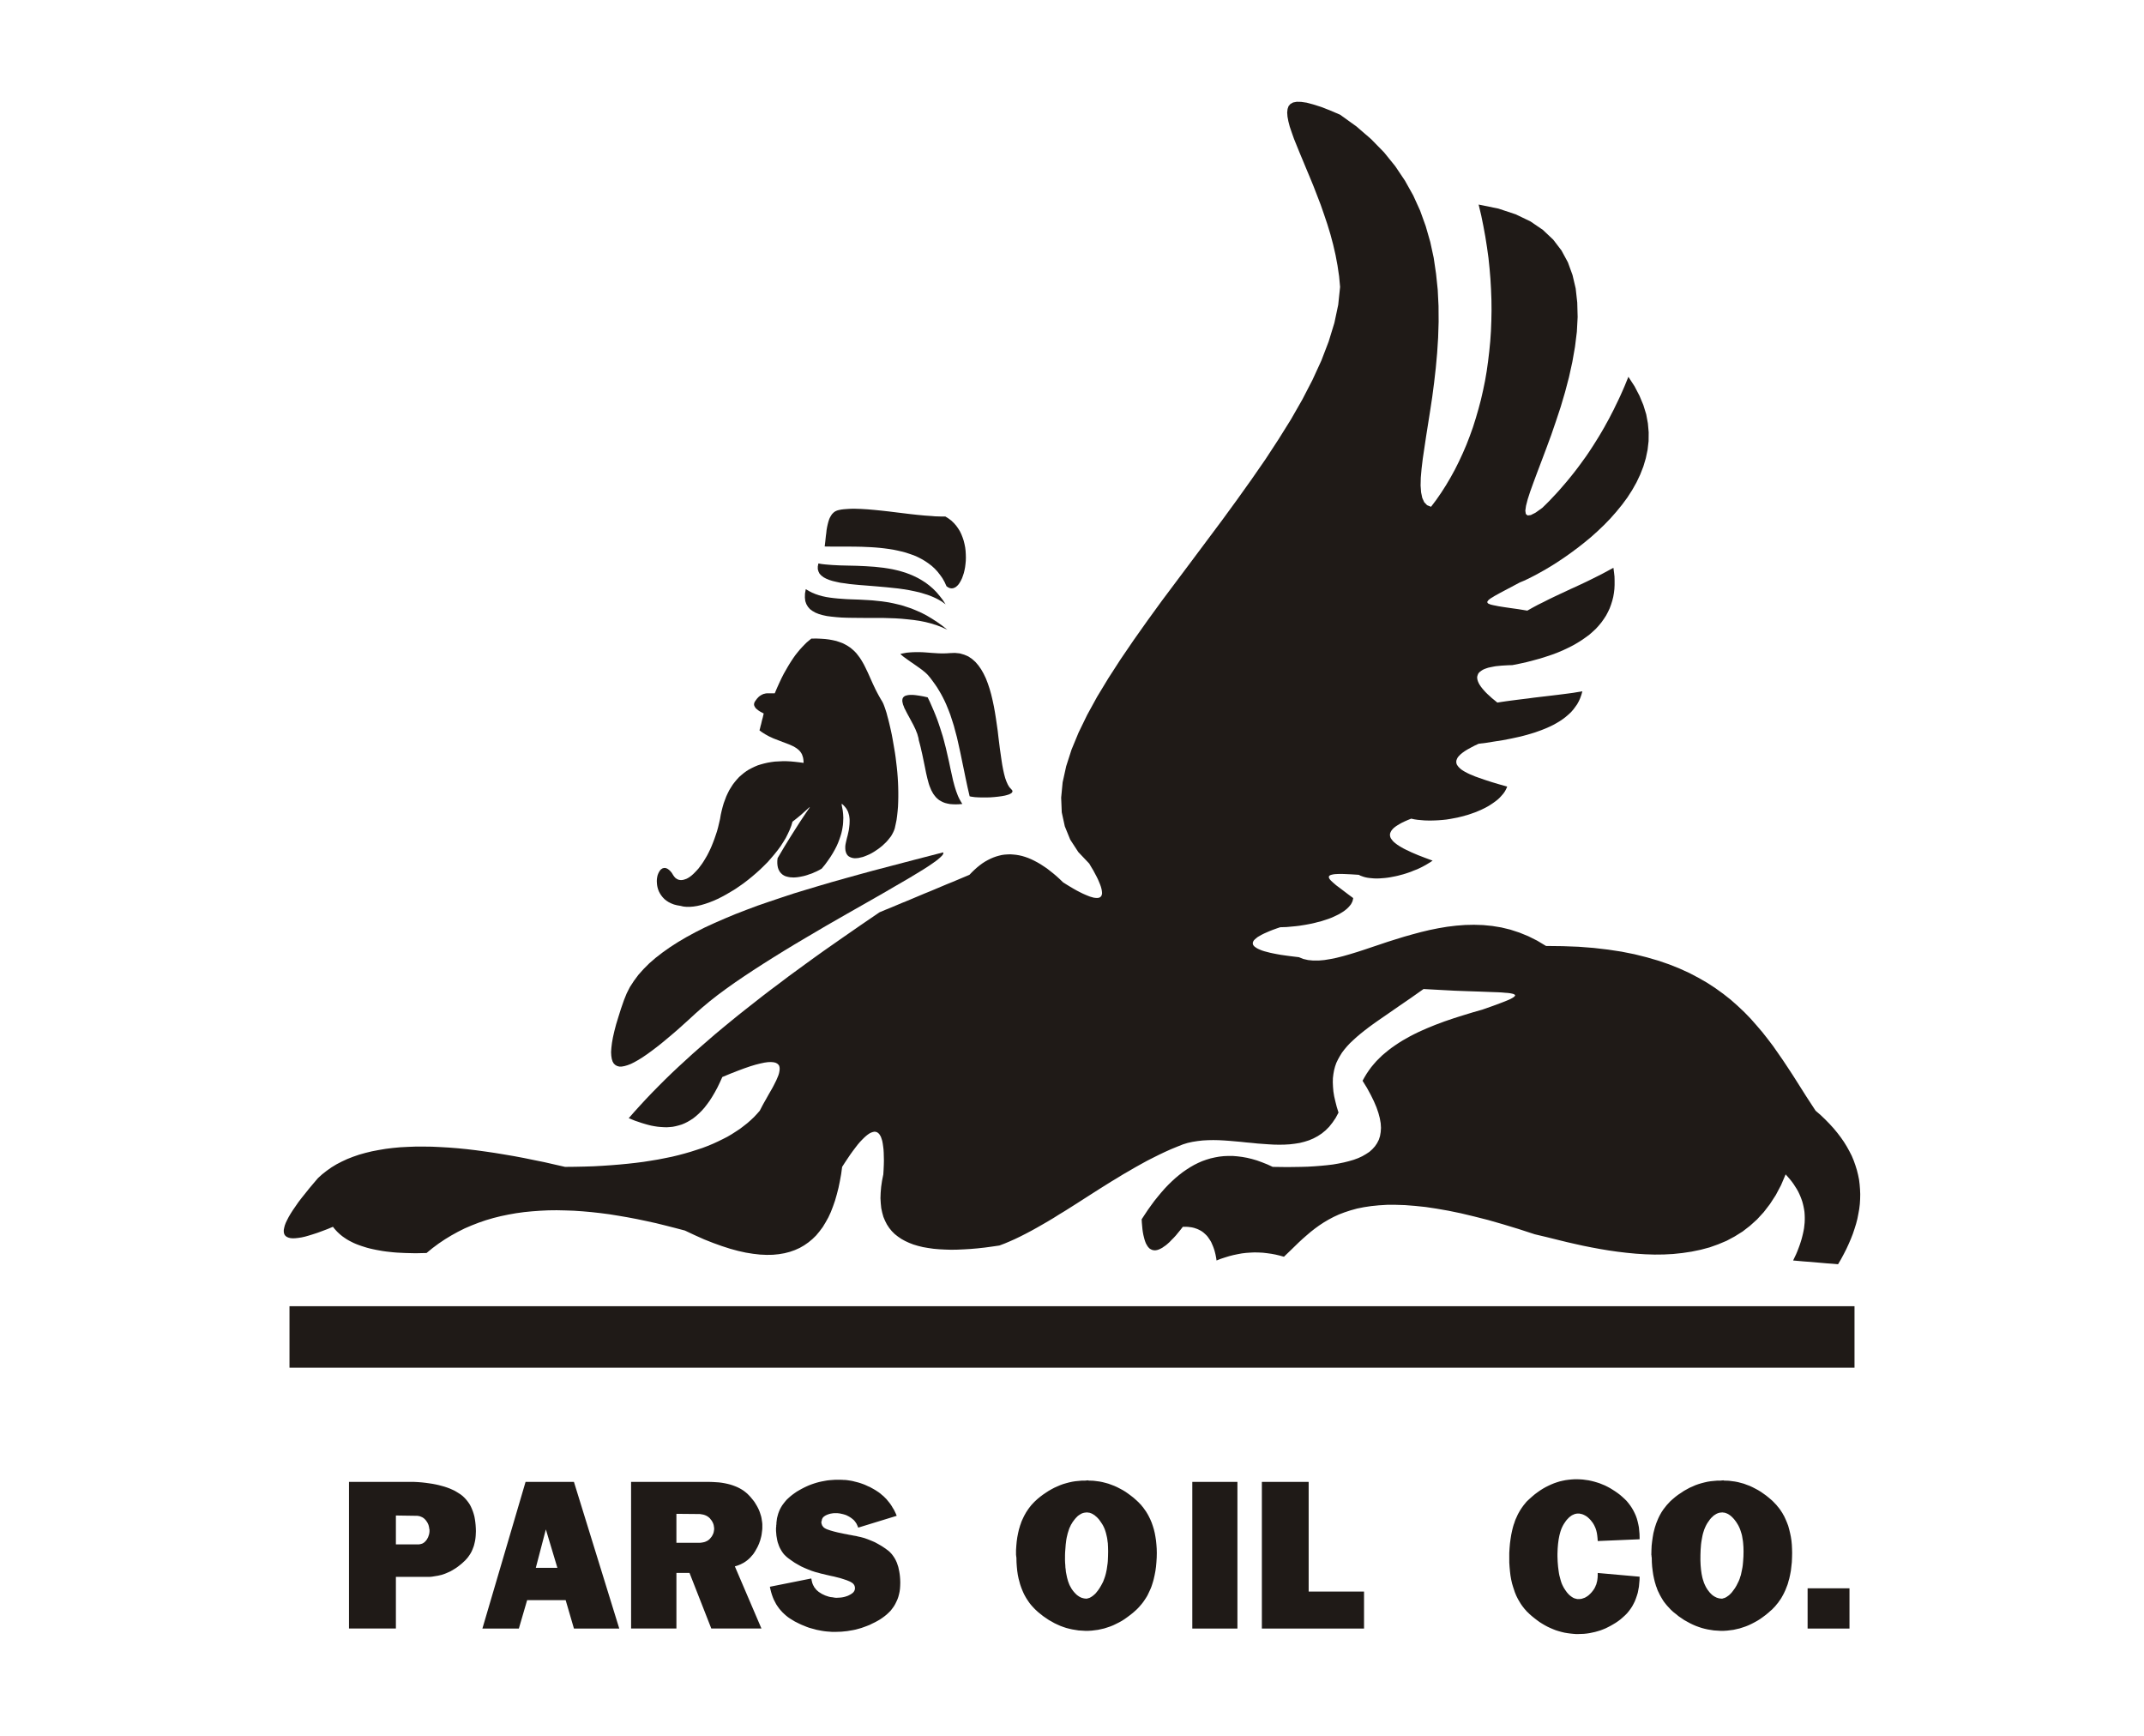 <?xml version="1.0" encoding="utf-8"?>
<!-- Generator: Adobe Illustrator 17.0.0, SVG Export Plug-In . SVG Version: 6.00 Build 0)  -->
<!DOCTYPE svg PUBLIC "-//W3C//DTD SVG 1.1//EN" "http://www.w3.org/Graphics/SVG/1.1/DTD/svg11.dtd">
<svg version="1.1" id="Layer_1" xmlns="http://www.w3.org/2000/svg" xmlns:xlink="http://www.w3.org/1999/xlink" x="0px" y="0px"
	 width="1190.551px" height="963.78px" viewBox="0 14.173 1190.551 963.78" enable-background="new 0 14.173 1190.551 963.78"
	 xml:space="preserve">
<g>
	<polygon fill-rule="evenodd" clip-rule="evenodd" fill="#1F1A17" points="461.122,449.176 461.45,449.231 461.778,449.395 
		462.106,449.668 462.435,450.051 462.708,450.489 462.982,451.036 463.255,451.693 463.474,452.404 463.693,453.17 463.857,453.99 
		464.076,454.92 464.185,455.851 464.295,456.835 464.404,457.875 464.459,458.969 464.459,460.063 464.459,461.157 
		464.404,462.252 464.295,463.291 464.185,464.276 464.076,465.261 463.857,466.136 463.693,467.011 463.474,467.777 
		463.255,468.434 462.982,469.09 462.708,469.638 462.435,470.075 462.106,470.458 461.778,470.732 461.45,470.896 461.122,470.951 
		460.793,470.896 460.41,470.732 460.137,470.458 459.808,470.075 459.535,469.638 459.261,469.09 458.988,468.434 458.769,467.777 
		458.55,467.011 458.331,466.136 458.167,465.261 458.003,464.276 457.894,463.291 457.839,462.252 457.784,461.157 
		457.784,460.063 457.784,458.969 457.839,457.875 457.894,456.835 458.003,455.851 458.167,454.92 458.331,453.99 458.55,453.17 
		458.769,452.404 458.988,451.693 459.261,451.036 459.535,450.489 459.808,450.051 460.137,449.668 460.41,449.395 
		460.793,449.231 461.122,449.176 	"/>
	<polygon fill-rule="evenodd" clip-rule="evenodd" fill="#1F1A17" points="499.967,377.286 500.788,377.067 501.663,376.903 
		502.539,376.739 503.359,376.575 505.11,376.411 506.861,376.301 508.666,376.247 510.417,376.247 512.223,376.301 
		513.973,376.411 517.475,376.684 520.922,376.903 522.563,376.958 524.205,376.958 525.846,376.903 527.378,376.794 
		530.278,376.684 532.959,376.958 535.421,377.669 537.719,378.654 539.743,380.022 541.603,381.663 543.299,383.633 
		544.831,385.821 546.199,388.228 547.457,390.854 548.552,393.699 549.536,396.654 550.412,399.772 551.178,403 551.889,406.337 
		552.491,409.675 553.038,413.122 553.53,416.514 554.023,419.96 554.406,423.298 555.226,429.863 556.102,435.991 556.539,438.836 
		557.032,441.462 557.579,443.924 558.181,446.167 558.892,448.136 559.658,449.832 560.479,451.2 561.464,452.294 561.846,452.677 
		562.12,453.06 562.229,453.443 562.175,453.772 562.011,454.1 561.737,454.428 561.354,454.702 560.862,454.975 560.26,455.249 
		559.603,455.468 558.837,455.686 558.017,455.905 556.211,456.233 554.187,456.507 552.053,456.726 549.81,456.89 547.567,456.945 
		545.378,456.945 543.354,456.89 541.439,456.781 540.564,456.671 539.798,456.562 539.086,456.452 538.43,456.288 537.281,451.31 
		536.241,446.44 535.256,441.626 534.272,436.921 533.342,432.38 532.357,427.893 531.372,423.517 530.223,419.249 529.676,417.17 
		529.019,415.091 528.363,413.067 527.706,411.043 526.94,409.018 526.174,407.103 525.354,405.134 524.478,403.219 
		523.548,401.359 522.563,399.499 521.469,397.639 520.375,395.833 519.171,394.082 517.913,392.332 516.6,390.581 515.177,388.885 
		514.575,388.283 513.809,387.572 512.934,386.861 512.004,386.095 509.87,384.563 507.627,382.976 505.384,381.444 503.25,379.912 
		502.265,379.201 501.39,378.545 500.624,377.888 499.967,377.286 	"/>
	<polygon fill-rule="evenodd" clip-rule="evenodd" fill="#1F1A17" points="515.122,401.359 516.381,403.93 517.475,406.447 
		518.569,408.964 519.554,411.371 520.484,413.778 521.305,416.131 522.071,418.428 522.782,420.672 523.493,422.915 
		524.095,425.103 524.642,427.237 525.189,429.316 526.12,433.364 526.995,437.194 527.761,440.86 528.527,444.307 529.238,447.535 
		530.059,450.598 530.497,452.021 530.934,453.389 531.427,454.702 531.919,456.015 532.466,457.218 533.068,458.367 
		533.724,459.516 534.381,460.556 532.466,460.72 530.715,460.774 529.074,460.72 527.542,460.61 526.12,460.337 524.806,460.009 
		523.657,459.571 522.563,459.024 521.524,458.422 520.648,457.711 519.773,456.89 519.062,456.015 518.35,455.085 517.749,454.045 
		517.147,452.951 516.654,451.747 516.162,450.544 515.724,449.231 515.341,447.808 514.958,446.386 514.247,443.322 
		513.59,440.039 512.879,436.592 512.113,432.927 511.676,431.067 511.238,429.097 510.745,427.182 510.198,425.158 
		510.034,424.009 509.706,422.86 509.378,421.656 508.885,420.453 508.393,419.194 507.791,417.936 507.189,416.678 
		506.533,415.474 505.22,413.012 503.906,410.605 503.305,409.456 502.757,408.362 502.21,407.322 501.827,406.283 501.444,405.353 
		501.226,404.423 501.061,403.602 501.061,402.836 501.171,402.125 501.444,401.523 501.882,401.031 502.484,400.593 
		503.305,400.319 504.289,400.1 505.493,399.991 506.916,399.991 508.557,400.155 510.472,400.429 512.66,400.812 515.122,401.359 	
		"/>
	<polygon fill-rule="evenodd" clip-rule="evenodd" fill="#1F1A17" points="377.85,517.126 379.491,517.509 381.242,517.673 
		383.102,517.673 385.072,517.509 387.151,517.181 389.285,516.689 391.528,516.032 393.771,515.266 396.124,514.336 
		398.476,513.297 400.883,512.093 403.291,510.78 405.698,509.357 408.16,507.88 410.568,506.239 412.975,504.543 415.328,502.737 
		417.625,500.877 419.923,498.908 422.112,496.938 424.246,494.859 426.325,492.78 428.24,490.592 430.1,488.403 431.851,486.215 
		433.492,483.972 434.969,481.674 436.337,479.431 437.486,477.133 438.525,474.89 439.401,472.647 440.057,470.404 
		442.629,468.379 444.817,466.574 446.568,464.987 447.936,463.784 448.921,462.853 449.523,462.361 449.632,462.306 
		449.687,462.361 449.577,462.525 449.413,462.799 448.702,463.838 447.608,465.425 446.076,467.723 444.106,470.677 
		441.699,474.452 438.854,478.938 435.516,484.355 431.796,490.646 431.632,492.124 431.632,493.491 431.741,494.695 
		431.96,495.844 432.288,496.829 432.726,497.704 433.218,498.47 433.82,499.127 434.477,499.728 435.243,500.221 436.009,500.604 
		436.884,500.877 437.814,501.096 438.744,501.26 439.729,501.315 440.769,501.37 441.808,501.315 442.902,501.206 443.997,501.041 
		445.091,500.823 446.185,500.604 447.225,500.33 448.319,500.002 449.358,499.619 450.398,499.291 451.383,498.908 452.313,498.47 
		453.243,498.087 454.884,497.266 456.307,496.446 458.112,494.257 459.699,492.069 461.176,489.935 462.435,487.911 
		463.584,485.887 464.568,483.972 465.389,482.112 466.1,480.251 466.702,478.501 467.195,476.859 467.578,475.218 467.851,473.686 
		468.07,472.209 468.179,470.841 468.234,469.528 468.289,468.27 468.234,467.121 468.179,466.081 468.07,465.097 467.961,464.167 
		467.687,462.689 467.468,461.595 467.413,461.157 467.359,460.829 467.359,460.665 467.413,460.556 467.578,460.556 
		467.742,460.665 468.015,460.939 468.398,461.267 469,461.923 469.547,462.58 470.04,463.236 470.423,463.948 470.806,464.659 
		471.079,465.425 471.298,466.191 471.517,466.957 471.626,467.723 471.736,468.543 471.79,469.309 471.79,470.13 471.736,471.771 
		471.572,473.358 471.353,474.999 471.024,476.531 470.696,478.008 470.313,479.431 469.985,480.798 469.711,482.002 
		469.492,483.096 469.383,484.026 469.383,485.339 469.492,486.488 469.766,487.473 470.149,488.349 470.641,489.06 
		471.243,489.607 472.009,490.045 472.83,490.373 473.705,490.592 474.69,490.701 475.675,490.646 476.769,490.537 477.918,490.263 
		479.122,489.99 480.326,489.552 481.529,489.06 482.788,488.513 484.046,487.856 485.25,487.145 486.508,486.324 487.712,485.504 
		488.861,484.628 490.01,483.698 491.049,482.713 492.089,481.729 493.019,480.689 493.894,479.595 494.715,478.555 
		495.371,477.461 495.973,476.312 496.466,475.218 496.849,474.124 497.341,471.881 497.833,469.528 498.162,467.121 
		498.435,464.604 498.654,462.033 498.763,459.407 498.818,456.726 498.818,453.99 498.763,451.255 498.654,448.465 498.49,445.729 
		498.271,442.939 497.997,440.203 497.669,437.468 497.341,434.732 496.958,432.106 496.52,429.48 496.083,426.963 495.645,424.447 
		495.207,422.094 494.715,419.796 494.222,417.608 493.73,415.529 493.238,413.559 492.745,411.754 492.307,410.058 
		491.815,408.526 491.377,407.213 490.94,406.009 490.557,405.024 490.174,404.204 489.845,403.602 488.861,401.961 487.93,400.319 
		487.055,398.678 486.234,397.091 484.702,393.863 483.28,390.69 481.912,387.626 480.49,384.672 479.778,383.25 479.012,381.882 
		478.192,380.514 477.371,379.256 476.441,378.052 475.511,376.849 474.471,375.754 473.322,374.715 472.119,373.73 
		470.806,372.855 469.383,372.034 467.851,371.268 466.21,370.666 464.404,370.064 462.489,369.627 460.41,369.244 458.222,368.97 
		455.814,368.806 453.243,368.697 450.507,368.751 449.249,369.791 447.936,370.885 446.678,372.143 445.419,373.456 
		444.161,374.824 442.902,376.356 441.589,377.997 440.331,379.803 439.073,381.718 437.814,383.742 436.556,385.93 
		435.243,388.228 433.984,390.69 432.726,393.371 431.468,396.161 430.209,399.116 428.787,399.116 427.419,399.116 
		426.708,399.116 425.996,399.116 425.285,399.17 424.629,399.335 423.917,399.499 423.206,399.827 422.495,400.21 421.838,400.648 
		421.127,401.249 420.416,402.015 419.759,402.891 419.048,403.93 418.884,404.368 418.774,404.751 418.72,405.134 418.72,405.517 
		418.829,405.955 418.993,406.337 419.212,406.72 419.486,407.158 419.814,407.541 420.252,407.924 420.744,408.307 
		421.291,408.745 421.893,409.128 422.549,409.511 423.315,409.894 424.081,410.331 423.808,411.48 423.534,412.684 
		423.206,413.833 422.932,414.982 422.659,416.185 422.331,417.334 422.057,418.538 421.729,419.687 422.823,420.508 
		423.917,421.219 424.957,421.875 426.051,422.477 427.145,423.079 428.24,423.571 429.279,424.064 430.373,424.501 
		434.477,426.088 438.252,427.51 439.127,427.893 439.948,428.276 440.769,428.659 441.48,429.097 442.191,429.535 442.848,430.027 
		443.45,430.52 444.051,431.121 444.544,431.723 444.981,432.38 445.364,433.091 445.638,433.912 445.912,434.732 446.076,435.662 
		446.185,436.647 446.24,437.741 443.723,437.413 441.316,437.139 438.963,436.921 436.665,436.811 434.477,436.811 
		432.288,436.921 430.209,437.03 428.185,437.304 426.27,437.632 424.355,438.07 422.549,438.562 420.799,439.109 419.103,439.82 
		417.516,440.586 415.929,441.407 414.452,442.337 413.03,443.377 411.716,444.471 410.403,445.62 409.2,446.933 408.051,448.3 
		406.957,449.723 405.972,451.255 404.987,452.841 404.112,454.592 403.291,456.343 402.58,458.258 401.868,460.173 
		401.266,462.252 400.719,464.385 400.227,466.574 399.844,468.872 399.297,471.224 398.75,473.522 398.148,475.71 397.437,477.844 
		396.725,479.923 395.959,481.947 395.193,483.862 394.373,485.722 393.497,487.528 392.622,489.224 391.692,490.811 
		390.762,492.342 389.832,493.765 388.847,495.078 387.917,496.336 386.932,497.43 385.947,498.47 385.017,499.4 384.032,500.275 
		383.102,500.987 382.172,501.589 381.242,502.081 380.312,502.409 379.436,502.683 378.616,502.792 377.795,502.792 
		377.029,502.683 376.263,502.409 375.607,502.026 374.95,501.534 374.348,500.823 373.801,500.057 373.035,498.798 
		372.214,497.813 371.448,497.102 370.682,496.555 369.971,496.227 369.26,496.063 368.603,496.117 367.947,496.282 
		367.345,496.665 366.798,497.102 366.305,497.759 365.868,498.47 365.485,499.291 365.156,500.166 364.938,501.151 
		364.773,502.245 364.719,503.339 364.773,504.433 364.883,505.637 365.102,506.786 365.43,507.935 365.868,509.084 366.47,510.233 
		367.181,511.327 368.002,512.366 368.932,513.351 370.026,514.227 371.284,515.047 372.707,515.759 374.239,516.36 
		375.935,516.798 377.85,517.126 	"/>
	<polygon fill-rule="evenodd" clip-rule="evenodd" fill="#1F1A17" points="447.444,341.287 449.194,342.326 451,343.256 
		452.86,344.022 454.775,344.679 456.799,345.226 458.824,345.664 460.903,345.992 463.091,346.265 465.28,346.484 467.523,346.648 
		469.821,346.812 472.173,346.922 476.988,347.086 481.967,347.36 484.538,347.524 487.11,347.797 489.736,348.071 492.362,348.454 
		495.043,348.946 497.779,349.548 500.514,350.204 503.25,351.08 506.04,352.01 508.831,353.159 511.676,354.417 514.521,355.894 
		517.366,357.59 520.265,359.451 523.165,361.53 526.065,363.827 523.22,362.514 520.265,361.365 517.147,360.381 513.973,359.56 
		510.691,358.903 507.353,358.411 503.906,358.028 500.46,357.7 496.958,357.481 493.511,357.372 490.01,357.262 486.563,357.262 
		479.778,357.262 473.322,357.207 470.204,357.153 467.249,357.043 464.404,356.824 461.723,356.551 459.207,356.223 
		456.909,355.73 454.775,355.128 452.86,354.362 451.219,353.432 449.796,352.393 448.647,351.08 447.772,349.603 447.17,347.907 
		446.951,345.937 447.006,343.749 447.444,341.287 	"/>
	<polygon fill-rule="evenodd" clip-rule="evenodd" fill="#1F1A17" points="454.447,327.007 456.252,327.336 458.167,327.554 
		460.137,327.719 462.216,327.883 466.538,328.101 471.079,328.211 475.839,328.32 480.708,328.539 483.171,328.703 
		485.633,328.867 488.149,329.141 490.611,329.415 493.128,329.797 495.59,330.235 497.997,330.782 500.46,331.439 502.812,332.15 
		505.165,333.025 507.463,334.01 509.706,335.104 511.894,336.363 514.028,337.731 516.107,339.317 518.077,341.013 
		519.992,342.928 521.743,345.007 523.493,347.25 525.08,349.712 523.056,348.235 520.922,346.977 518.569,345.828 516.052,344.788 
		513.372,343.913 510.636,343.092 507.736,342.436 504.782,341.834 501.773,341.341 498.709,340.904 495.59,340.575 
		492.472,340.247 486.289,339.7 480.216,339.208 477.316,338.989 474.471,338.715 471.736,338.442 469.164,338.059 466.702,337.731 
		464.404,337.238 462.325,336.746 460.41,336.144 458.714,335.433 457.292,334.667 456.088,333.737 455.103,332.697 
		454.501,331.493 454.118,330.18 454.118,328.703 454.447,327.007 	"/>
	<polygon fill-rule="evenodd" clip-rule="evenodd" fill="#1F1A17" points="457.948,317.597 458.276,314.807 458.605,311.688 
		458.824,310.102 458.988,308.515 459.261,306.928 459.59,305.397 459.973,303.919 460.41,302.552 460.684,301.895 461.012,301.239 
		461.34,300.692 461.669,300.144 462.052,299.597 462.489,299.16 462.927,298.722 463.419,298.339 463.967,298.011 464.568,297.737 
		465.17,297.518 465.827,297.354 467.195,297.081 468.562,296.916 470.04,296.807 471.572,296.698 473.158,296.643 474.8,296.643 
		476.496,296.698 478.246,296.752 481.803,296.971 485.578,297.299 489.408,297.682 493.347,298.12 497.341,298.612 501.39,299.105 
		505.438,299.597 509.432,300.035 513.481,300.418 517.42,300.692 519.335,300.856 521.25,300.91 523.11,300.965 524.971,300.965 
		526.721,302.059 528.253,303.208 529.676,304.576 530.934,305.998 532.028,307.53 533.013,309.117 533.834,310.813 
		534.545,312.618 535.147,314.424 535.585,316.229 535.968,318.144 536.187,320.004 536.296,321.864 536.351,323.725 
		536.296,325.585 536.132,327.336 535.913,329.086 535.585,330.782 535.202,332.369 534.709,333.846 534.217,335.214 
		533.615,336.472 532.959,337.621 532.302,338.606 531.536,339.427 530.77,340.083 529.949,340.521 529.129,340.794 
		528.253,340.849 527.378,340.685 526.503,340.302 525.572,339.645 524.533,337.348 523.329,335.214 521.961,333.299 
		520.539,331.493 518.952,329.797 517.256,328.266 515.451,326.898 513.59,325.639 511.621,324.491 509.596,323.451 
		507.463,322.521 505.274,321.755 502.976,320.989 500.678,320.387 498.326,319.84 495.918,319.348 493.511,318.965 
		491.049,318.637 488.587,318.363 486.125,318.144 483.608,317.98 481.146,317.871 478.629,317.761 476.167,317.706 
		471.353,317.652 466.647,317.652 462.161,317.652 457.948,317.597 	"/>
	<polygon fill-rule="evenodd" clip-rule="evenodd" fill="#1F1A17" points="386.275,576.815 382.829,579.989 379.491,582.998 
		376.263,585.897 373.144,588.578 370.081,591.15 367.181,593.557 364.391,595.745 361.71,597.77 359.138,599.63 356.731,601.271 
		354.433,602.694 352.299,603.897 350.33,604.882 348.469,605.593 346.773,606.086 345.241,606.359 343.873,606.359 342.67,606.031 
		341.685,605.484 340.81,604.663 340.153,603.514 339.715,602.092 339.442,600.341 339.332,598.317 339.497,595.909 
		339.825,593.174 340.372,590.11 341.138,586.718 342.123,582.943 343.381,578.84 344.804,574.299 346.5,569.43 347.977,565.764 
		349.782,562.208 352.026,558.761 354.542,555.369 357.442,552.141 360.615,548.968 364.172,545.904 368.002,542.95 372.105,540.05 
		376.537,537.205 381.187,534.469 386.111,531.789 391.309,529.163 396.78,526.646 402.415,524.184 408.324,521.722 
		414.397,519.369 420.689,517.017 427.2,514.774 433.875,512.531 440.659,510.287 447.662,508.154 454.775,506.02 462.052,503.886 
		469.438,501.807 476.933,499.728 484.538,497.649 492.253,495.625 507.9,491.522 523.767,487.418 523.822,488.13 523.274,489.06 
		522.126,490.209 520.484,491.631 518.296,493.218 515.669,495.023 512.606,496.993 509.104,499.127 505.22,501.479 
		501.007,503.941 496.466,506.567 491.706,509.357 481.365,515.266 470.313,521.558 458.769,528.178 447.061,535.071 
		441.152,538.573 435.297,542.129 429.553,545.685 423.917,549.241 418.391,552.798 413.03,556.354 407.887,559.855 
		402.963,563.357 398.312,566.803 393.935,570.25 389.941,573.588 386.275,576.815 	"/>
	<polygon fill-rule="evenodd" clip-rule="evenodd" fill="#1F1A17" points="349.126,635.027 352.244,631.471 355.472,627.915 
		358.81,624.304 362.202,620.748 365.704,617.192 369.315,613.581 372.98,610.025 376.755,606.469 380.64,602.912 384.579,599.302 
		388.628,595.745 392.731,592.189 396.89,588.578 401.157,585.022 405.479,581.466 409.911,577.855 414.397,574.299 
		418.939,570.743 423.534,567.132 428.185,563.576 432.945,560.019 437.705,556.408 442.574,552.852 447.444,549.296 
		452.422,545.685 457.401,542.129 462.489,538.573 467.578,535.017 477.918,527.85 488.423,520.682 491.541,519.369 494.66,518.111 
		497.779,516.798 500.897,515.485 504.016,514.227 507.134,512.914 510.253,511.601 513.372,510.287 516.49,509.029 
		519.609,507.716 522.727,506.403 525.846,505.09 528.965,503.832 532.083,502.519 535.202,501.206 538.32,499.892 539.743,498.415 
		541.165,497.048 542.643,495.734 544.065,494.586 545.542,493.491 547.074,492.507 548.552,491.686 550.083,490.92 
		551.615,490.263 553.147,489.716 554.679,489.279 556.266,488.896 557.798,488.677 559.439,488.567 561.026,488.513 
		562.612,488.622 564.254,488.786 565.895,489.06 567.591,489.443 569.233,489.935 570.929,490.537 572.625,491.248 
		574.321,492.069 576.072,492.999 577.768,493.984 579.519,495.133 581.324,496.336 583.075,497.704 584.88,499.127 
		586.686,500.658 588.491,502.3 590.297,504.05 592.376,505.364 594.346,506.567 596.206,507.661 597.957,508.646 599.653,509.522 
		601.185,510.287 602.662,510.944 603.975,511.491 605.233,511.983 606.382,512.312 607.367,512.585 608.297,512.695 
		609.118,512.749 609.829,512.695 610.486,512.531 610.978,512.257 611.361,511.874 611.689,511.382 611.853,510.835 
		611.963,510.123 611.908,509.303 611.799,508.427 611.58,507.443 611.252,506.294 610.814,505.09 610.267,503.777 609.665,502.354 
		608.899,500.823 608.024,499.181 607.093,497.43 605.999,495.625 604.85,493.655 598.777,487.254 594.291,480.361 591.282,472.975 
		589.586,465.206 589.257,457.054 590.078,448.519 592.048,439.601 595.002,430.41 598.941,420.891 603.701,411.097 
		609.227,401.031 615.464,390.745 622.249,380.241 629.525,369.572 637.185,358.739 645.173,347.743 661.806,325.53 
		678.602,303.044 686.864,291.719 694.906,280.449 702.675,269.233 710.007,258.017 716.901,246.966 723.193,235.969 
		728.828,225.082 733.752,214.358 737.801,203.799 740.974,193.459 743.108,183.392 744.147,173.49 743.6,167.581 742.725,161.672 
		741.631,155.818 740.317,150.073 738.786,144.329 737.089,138.748 735.229,133.223 733.369,127.861 731.345,122.609 
		729.375,117.521 727.351,112.597 725.381,107.892 723.521,103.405 721.715,99.083 720.074,95.035 718.542,91.26 717.284,87.704 
		716.189,84.476 715.423,81.521 714.931,78.895 714.767,76.597 714.986,74.682 715.533,73.096 716.572,71.892 718.05,71.072 
		720.074,70.688 722.536,70.743 725.6,71.181 729.266,72.166 733.588,73.533 738.512,75.448 744.147,77.856 753.284,84.421 
		761.382,91.424 768.549,98.755 774.786,106.469 780.148,114.457 784.744,122.663 788.573,131.089 791.692,139.733 794.209,148.487 
		796.124,157.295 797.437,166.213 798.367,175.131 798.805,184.049 798.859,192.857 798.586,201.611 798.039,210.146 
		797.273,218.571 796.343,226.723 795.303,234.656 794.154,242.261 791.911,256.431 790.051,268.905 789.394,274.376 
		788.956,279.354 788.847,283.731 789.121,287.506 789.777,290.625 790.871,293.032 792.458,294.673 794.647,295.549 
		797.546,291.719 800.337,287.67 802.963,283.567 805.48,279.3 807.887,274.923 810.13,270.437 812.264,265.841 814.288,261.136 
		816.148,256.321 817.899,251.452 819.486,246.419 820.963,241.331 822.331,236.188 823.535,230.936 824.629,225.629 
		825.559,220.212 826.325,214.741 826.981,209.216 827.529,203.635 827.911,198 828.13,192.31 828.24,186.565 828.185,180.821 
		827.966,174.967 827.638,169.167 827.146,163.259 826.544,157.405 825.723,151.496 824.793,145.587 823.699,139.624 
		822.495,133.715 821.073,127.752 832.07,129.995 841.644,133.168 849.851,137.107 856.745,141.812 862.49,147.228 867.085,153.247 
		870.642,159.812 873.213,166.87 874.964,174.31 875.839,182.134 876.058,190.176 875.62,198.383 874.581,206.754 873.104,215.179 
		871.244,223.604 869.055,231.92 866.648,240.072 864.022,248.005 861.395,255.665 858.714,262.941 856.143,269.78 853.736,276.126 
		851.602,281.871 849.742,287.014 848.319,291.391 847.389,295.002 847.006,297.737 847.28,299.543 848.264,300.363 850.07,300.144 
		852.751,298.777 856.417,296.151 858.331,294.29 860.192,292.43 862.052,290.461 863.857,288.546 865.663,286.576 867.414,284.552 
		869.164,282.528 870.861,280.503 872.557,278.424 874.253,276.291 875.894,274.157 877.481,272.023 879.067,269.835 
		880.654,267.646 882.186,265.403 883.663,263.16 885.14,260.862 886.618,258.51 888.04,256.212 889.463,253.805 890.83,251.452 
		892.144,249.045 893.511,246.583 894.77,244.121 896.083,241.604 897.286,239.087 898.545,236.516 899.749,233.945 
		900.897,231.373 902.046,228.747 903.141,226.066 904.235,223.386 907.682,228.692 910.417,233.945 912.551,239.087 
		914.138,244.23 915.068,249.264 915.506,254.242 915.451,259.112 914.904,263.871 913.919,268.576 912.551,273.172 910.8,277.658 
		908.721,282.035 906.314,286.303 903.633,290.461 900.679,294.454 897.505,298.339 894.223,302.059 890.721,305.67 887.11,309.117 
		883.444,312.4 879.669,315.518 875.894,318.472 872.119,321.263 868.398,323.889 864.788,326.296 861.231,328.539 857.839,330.563 
		854.611,332.369 851.547,334.01 848.757,335.433 846.185,336.636 843.942,337.566 839.51,339.919 835.681,341.943 832.507,343.639 
		829.936,345.062 828.896,345.718 827.966,346.265 827.255,346.758 826.653,347.25 826.27,347.688 825.997,348.071 825.887,348.399 
		825.942,348.727 826.161,349.056 826.489,349.329 827.036,349.548 827.693,349.822 828.568,350.04 829.553,350.259 
		830.702,350.478 832.015,350.752 835.079,351.244 838.799,351.791 843.121,352.393 848.1,353.214 851.109,351.518 854.064,349.931 
		857.073,348.454 860.082,346.922 863.037,345.499 866.046,344.077 869,342.709 872.01,341.287 875.019,339.919 877.973,338.551 
		880.982,337.129 883.991,335.652 886.946,334.174 889.955,332.642 892.91,331.056 895.919,329.415 896.247,331.877 
		896.521,334.284 896.575,336.636 896.575,338.989 896.466,341.232 896.192,343.475 895.809,345.664 895.262,347.797 
		894.606,349.876 893.84,351.955 892.91,353.925 891.87,355.894 890.666,357.755 889.353,359.615 887.876,361.42 886.289,363.171 
		884.484,364.867 882.624,366.508 880.545,368.04 878.356,369.572 876.003,371.049 873.541,372.472 870.861,373.839 868.07,375.152 
		865.116,376.411 861.943,377.615 858.66,378.709 855.213,379.803 851.602,380.788 847.827,381.772 843.887,382.648 
		839.784,383.469 837.705,383.523 835.735,383.633 833.875,383.742 832.179,383.906 830.538,384.07 829.06,384.344 827.693,384.617 
		826.434,384.891 825.285,385.274 824.246,385.657 823.316,386.095 822.55,386.587 821.893,387.079 821.291,387.626 
		820.854,388.228 820.58,388.885 820.361,389.541 820.252,390.253 820.307,390.964 820.471,391.784 820.744,392.605 
		821.127,393.481 821.62,394.356 822.276,395.341 822.987,396.271 823.863,397.31 824.848,398.404 825.942,399.499 827.146,400.593 
		828.459,401.797 829.936,403 831.468,404.259 833.93,403.876 836.556,403.493 839.401,403.11 842.355,402.727 845.419,402.344 
		848.593,401.961 851.821,401.523 855.049,401.14 858.331,400.757 861.56,400.374 864.733,399.991 867.797,399.608 870.751,399.225 
		873.596,398.842 876.222,398.404 878.684,398.021 878.137,399.936 877.481,401.797 876.715,403.493 875.785,405.189 874.69,406.72 
		873.541,408.252 872.283,409.675 870.861,410.988 869.383,412.246 867.797,413.45 866.101,414.599 864.35,415.638 862.49,416.678 
		860.575,417.608 858.605,418.483 856.581,419.304 854.502,420.07 852.368,420.836 850.234,421.492 847.991,422.149 
		845.748,422.751 843.504,423.298 841.261,423.79 838.963,424.283 834.422,425.158 829.881,425.869 825.395,426.58 821.073,427.128 
		818.829,428.167 816.86,429.206 815.054,430.191 813.522,431.121 812.209,432.051 811.115,432.927 810.24,433.802 809.528,434.623 
		809.091,435.443 808.762,436.264 808.653,437.03 808.708,437.796 808.926,438.562 809.364,439.273 809.911,439.984 
		810.622,440.696 811.443,441.407 812.428,442.063 813.522,442.72 814.781,443.377 816.148,444.033 817.626,444.635 
		819.158,445.291 820.854,445.893 824.465,447.152 828.349,448.41 832.562,449.668 836.939,450.927 836.392,452.185 
		835.735,453.443 834.915,454.647 833.93,455.796 832.89,456.945 831.741,458.039 830.428,459.078 829.06,460.063 827.583,461.048 
		826.051,461.978 824.41,462.853 822.714,463.674 820.963,464.44 819.103,465.206 817.243,465.863 815.328,466.519 813.358,467.066 
		811.334,467.613 809.309,468.106 807.285,468.489 805.261,468.872 803.182,469.2 801.103,469.419 799.078,469.583 796.999,469.692 
		794.975,469.747 793.005,469.747 791.036,469.692 789.121,469.528 787.26,469.364 785.4,469.09 783.649,468.707 781.734,469.473 
		779.984,470.239 778.397,471.005 777.029,471.771 775.771,472.537 774.731,473.248 773.856,473.96 773.145,474.726 
		772.598,475.437 772.215,476.148 771.941,476.859 771.832,477.571 771.886,478.282 772.05,478.993 772.379,479.704 
		772.871,480.361 773.418,481.072 774.13,481.783 775.005,482.495 775.935,483.206 777.029,483.917 778.233,484.628 
		779.491,485.339 780.914,486.051 782.446,486.762 784.032,487.528 785.729,488.239 787.534,489.005 791.364,490.482 
		795.522,492.014 794.318,492.835 793.06,493.601 791.802,494.367 790.488,495.078 789.121,495.789 787.753,496.446 786.33,497.048 
		784.908,497.595 783.485,498.196 782.063,498.689 780.586,499.181 779.163,499.619 777.686,500.002 776.263,500.385 
		774.786,500.713 773.364,500.987 771.941,501.26 770.519,501.479 769.151,501.643 767.783,501.753 766.415,501.862 
		765.102,501.917 763.844,501.917 762.64,501.862 761.436,501.753 760.287,501.643 759.193,501.479 758.154,501.26 757.169,500.987 
		756.239,500.658 755.363,500.33 754.543,499.892 750.22,499.619 746.609,499.455 745.077,499.4 743.71,499.4 742.451,499.455 
		741.412,499.509 740.482,499.619 739.716,499.783 739.059,499.947 738.567,500.166 738.238,500.385 738.02,500.658 737.91,500.987 
		737.91,501.37 738.074,501.753 738.293,502.19 738.676,502.683 739.114,503.175 739.716,503.722 740.372,504.324 741.138,504.981 
		741.959,505.692 743.928,507.169 746.172,508.865 748.688,510.78 751.424,512.804 751.26,513.68 751.041,514.555 750.658,515.376 
		750.22,516.196 749.619,516.962 748.962,517.728 748.196,518.494 747.375,519.205 746.445,519.917 745.406,520.628 
		744.311,521.284 743.162,521.941 741.904,522.543 740.646,523.144 739.278,523.746 737.855,524.293 736.378,524.786 
		734.846,525.278 733.314,525.771 731.673,526.154 730.032,526.591 728.39,526.974 726.694,527.302 724.943,527.631 
		723.247,527.904 721.496,528.178 719.691,528.397 717.94,528.561 716.189,528.725 714.384,528.889 712.633,528.944 
		710.882,528.998 708.803,529.71 706.834,530.421 705.028,531.132 703.387,531.843 701.91,532.5 700.596,533.156 699.448,533.813 
		698.408,534.415 697.587,535.071 696.876,535.673 696.329,536.22 695.946,536.822 695.727,537.369 695.672,537.916 
		695.727,538.463 696.001,539.01 696.384,539.503 696.985,539.995 697.697,540.488 698.572,540.98 699.557,541.418 700.761,541.91 
		702.128,542.348 703.606,542.731 705.302,543.168 707.107,543.551 709.077,543.934 711.211,544.317 713.508,544.646 
		715.916,544.974 718.542,545.302 721.278,545.63 723.74,546.615 726.366,547.217 729.211,547.491 732.22,547.491 735.393,547.217 
		738.731,546.67 742.232,545.959 745.898,545.029 749.728,543.934 753.667,542.731 757.716,541.418 761.929,539.995 
		766.196,538.573 770.573,537.096 775.114,535.673 779.71,534.251 784.361,532.938 789.066,531.679 793.881,530.53 798.75,529.546 
		803.619,528.725 808.598,528.123 813.577,527.74 818.556,527.631 823.589,527.795 828.623,528.287 833.656,529.108 
		838.635,530.312 843.669,531.953 848.647,533.977 853.571,536.439 858.496,539.393 867.797,539.503 876.605,539.831 
		884.976,540.488 892.964,541.418 900.515,542.567 907.627,543.989 914.411,545.685 920.813,547.545 926.886,549.624 
		932.63,551.922 938.047,554.384 943.135,557.065 948.005,559.855 952.6,562.864 956.923,565.983 961.026,569.211 964.856,572.603 
		968.576,576.104 972.078,579.715 975.361,583.435 978.589,587.21 981.598,591.04 984.552,594.925 987.343,598.919 990.078,602.858 
		992.759,606.906 995.385,610.9 997.957,614.949 1003.045,622.991 1008.188,630.869 1010.978,633.277 1013.55,635.739 
		1015.957,638.201 1018.2,640.663 1020.279,643.179 1022.194,645.696 1023.945,648.213 1025.532,650.784 1026.954,653.355 
		1028.267,655.927 1029.361,658.553 1030.292,661.179 1031.112,663.805 1031.769,666.431 1032.316,669.112 1032.644,671.793 
		1032.863,674.528 1032.973,677.209 1032.918,679.945 1032.754,682.68 1032.425,685.416 1031.933,688.151 1031.386,690.942 
		1030.675,693.677 1029.799,696.467 1028.869,699.258 1027.775,702.048 1026.571,704.838 1025.258,707.683 1023.836,710.473 
		1022.304,713.318 1020.662,716.108 1017.544,715.835 1014.425,715.616 1011.307,715.342 1008.188,715.069 1005.069,714.795 
		1001.951,714.577 998.832,714.303 995.714,714.029 996.534,712.279 997.355,710.583 998.066,708.887 998.723,707.191 
		999.325,705.549 999.872,703.908 1000.364,702.321 1000.802,700.68 1001.185,699.093 1001.513,697.562 1001.787,696.03 
		1001.951,694.498 1002.115,692.966 1002.17,691.434 1002.17,689.957 1002.115,688.48 1002.005,687.002 1001.787,685.58 
		1001.513,684.157 1001.185,682.735 1000.802,681.313 1000.309,679.89 999.762,678.468 999.16,677.1 998.504,675.732 
		997.738,674.364 996.862,672.997 995.987,671.629 995.002,670.261 993.908,668.893 992.759,667.58 991.555,666.212 
		988.984,672.231 986.084,677.702 982.856,682.68 979.409,687.167 975.689,691.215 971.75,694.771 967.646,697.945 963.269,700.68 
		958.783,703.087 954.078,705.057 949.318,706.753 944.394,708.066 939.36,709.105 934.272,709.871 929.129,710.419 
		923.986,710.692 918.788,710.747 913.591,710.583 908.448,710.254 903.305,709.762 898.271,709.16 893.292,708.449 
		888.368,707.628 883.663,706.753 879.013,705.823 874.581,704.838 870.259,703.853 866.21,702.868 858.714,701.008 
		852.258,699.476 843.176,696.522 834.532,693.896 826.325,691.543 818.556,689.574 811.224,687.823 804.331,686.401 
		797.765,685.252 791.583,684.322 785.783,683.72 780.257,683.282 775.114,683.118 770.245,683.118 765.704,683.392 
		761.382,683.829 757.388,684.431 753.558,685.197 750.001,686.182 746.664,687.276 743.491,688.48 740.536,689.847 
		737.746,691.325 735.065,692.911 732.494,694.607 730.086,696.358 727.788,698.163 725.545,700.078 723.357,701.993 
		721.223,703.963 717.12,707.957 712.961,711.95 710.609,711.294 708.311,710.747 705.958,710.309 703.606,709.981 701.253,709.707 
		698.955,709.598 696.602,709.543 694.25,709.653 691.897,709.817 689.599,710.09 687.247,710.528 684.894,711.02 682.541,711.622 
		680.244,712.333 677.891,713.099 675.538,714.029 675.374,712.826 675.155,711.677 674.936,710.583 674.663,709.488 
		674.389,708.449 674.061,707.464 673.733,706.534 673.35,705.604 672.967,704.729 672.584,703.853 672.146,703.087 
		671.654,702.321 671.161,701.61 670.669,700.899 670.122,700.242 669.52,699.641 668.918,699.093 668.316,698.546 667.66,698.054 
		667.003,697.616 666.292,697.233 665.526,696.85 664.815,696.522 663.994,696.248 663.228,695.975 662.353,695.756 
		661.532,695.592 660.657,695.483 659.727,695.373 658.796,695.318 657.812,695.318 656.827,695.318 655.514,697.014 
		654.201,698.601 652.997,700.078 651.793,701.391 650.59,702.595 649.495,703.744 648.401,704.729 647.362,705.604 
		646.322,706.315 645.392,706.972 644.462,707.464 643.532,707.902 642.711,708.175 641.89,708.339 641.124,708.394 
		640.358,708.285 639.702,708.121 639.045,707.792 638.389,707.409 637.842,706.862 637.294,706.206 636.802,705.385 636.31,704.51 
		635.927,703.525 635.544,702.376 635.215,701.118 634.887,699.75 634.614,698.273 634.395,696.686 634.231,694.935 634.067,693.13 
		633.957,691.16 635.708,688.48 637.459,685.854 639.264,683.337 641.07,680.875 642.93,678.577 644.79,676.334 646.705,674.145 
		648.62,672.121 650.59,670.206 652.614,668.346 654.638,666.65 656.663,665.064 658.796,663.586 660.93,662.219 663.119,660.96 
		665.307,659.866 667.55,658.881 669.848,658.061 672.201,657.349 674.608,656.802 677.016,656.365 679.478,656.091 
		681.994,655.982 684.511,655.982 687.137,656.2 689.763,656.529 692.499,657.021 695.235,657.678 698.025,658.498 700.87,659.538 
		703.77,660.687 706.724,662.054 710.773,662.109 714.767,662.164 718.706,662.109 722.536,662.054 726.256,661.945 
		729.922,661.726 733.424,661.453 736.871,661.124 740.099,660.741 743.272,660.194 746.226,659.592 749.071,658.881 
		751.698,658.115 754.214,657.185 756.458,656.146 758.537,654.942 760.451,653.684 762.093,652.206 763.515,650.62 
		764.664,648.924 765.649,647.009 766.306,644.985 766.689,642.742 766.853,640.389 766.689,637.818 766.196,635.027 
		765.43,632.128 764.336,628.955 762.914,625.617 761.163,622.061 759.084,618.231 756.622,614.237 757.716,612.268 
		758.865,610.353 760.123,608.493 761.436,606.687 762.859,604.991 764.336,603.295 765.923,601.709 767.564,600.122 
		769.315,598.645 771.12,597.168 772.926,595.8 774.896,594.432 776.865,593.119 778.889,591.861 781.023,590.657 783.157,589.454 
		785.4,588.305 787.643,587.21 789.941,586.171 792.294,585.131 794.701,584.147 797.109,583.162 799.625,582.232 802.087,581.302 
		804.659,580.426 807.23,579.551 809.802,578.73 812.428,577.91 817.79,576.268 823.152,574.736 829.06,572.657 833.766,570.907 
		835.735,570.141 837.322,569.484 838.69,568.882 839.784,568.281 840.55,567.788 841.042,567.351 841.316,566.968 841.316,566.639 
		840.988,566.366 840.495,566.092 839.675,565.873 838.635,565.655 837.322,565.49 835.79,565.381 833.985,565.217 831.96,565.107 
		827.255,564.943 821.62,564.724 815.054,564.506 807.668,564.232 799.516,563.794 790.488,563.302 783.431,568.281 776.81,572.822 
		770.737,577.034 765.102,580.919 762.476,582.779 760.014,584.584 757.661,586.39 755.473,588.141 753.394,589.891 
		751.479,591.642 749.673,593.338 748.032,595.089 746.555,596.839 745.187,598.645 744.038,600.505 742.998,602.365 
		742.068,604.28 741.357,606.304 740.81,608.383 740.427,610.517 740.153,612.76 740.099,615.113 740.208,617.575 740.427,620.201 
		740.865,622.882 741.521,625.727 742.287,628.736 743.272,631.909 741.685,634.863 739.934,637.435 738.074,639.787 
		736.105,641.757 733.971,643.508 731.728,644.985 729.375,646.243 726.913,647.283 724.341,648.103 721.715,648.76 718.98,649.197 
		716.189,649.526 713.344,649.69 710.39,649.745 707.435,649.69 704.426,649.526 701.417,649.307 698.353,649.088 695.235,648.76 
		692.116,648.486 689.052,648.158 685.934,647.884 682.87,647.611 679.806,647.392 676.742,647.228 673.733,647.173 
		670.778,647.228 667.824,647.392 664.979,647.72 662.189,648.158 659.453,648.76 656.827,649.58 653.544,650.893 650.207,652.261 
		646.924,653.738 643.586,655.325 640.304,656.966 636.966,658.662 633.684,660.468 630.346,662.328 627.063,664.243 
		623.726,666.158 620.443,668.182 617.16,670.152 610.595,674.255 604.084,678.413 597.683,682.516 591.282,686.565 588.108,688.48 
		584.99,690.449 581.871,692.309 578.753,694.115 575.689,695.866 572.625,697.562 569.616,699.148 566.606,700.68 563.652,702.103 
		560.698,703.416 557.853,704.619 554.953,705.713 550.795,706.315 546.746,706.862 542.752,707.3 538.922,707.628 535.202,707.847 
		531.591,708.011 528.089,708.066 524.697,707.957 521.469,707.792 518.35,707.519 515.341,707.081 512.496,706.589 
		509.815,705.932 507.244,705.166 504.837,704.236 502.593,703.197 500.514,702.048 498.599,700.735 496.794,699.312 
		495.207,697.726 493.785,695.975 492.526,694.06 491.487,692.036 490.557,689.847 489.9,687.495 489.353,684.978 489.079,682.243 
		488.915,679.398 489.025,676.389 489.298,673.161 489.791,669.769 490.502,666.212 490.666,663.477 490.776,660.906 
		490.83,658.498 490.776,656.255 490.721,654.176 490.611,652.316 490.393,650.565 490.174,649.033 489.9,647.611 489.517,646.407 
		489.134,645.313 488.642,644.438 488.149,643.726 487.547,643.179 486.946,642.796 486.234,642.578 485.523,642.523 
		484.702,642.687 483.882,642.96 482.952,643.398 481.967,644.055 480.982,644.821 479.888,645.805 478.739,646.954 
		477.535,648.213 476.277,649.69 475.018,651.331 473.651,653.137 472.228,655.106 470.751,657.295 469.219,659.592 
		467.632,662.054 467.085,666.103 466.374,669.987 465.608,673.708 464.678,677.319 463.693,680.765 462.544,684.048 
		461.34,687.167 459.973,690.121 458.441,692.857 456.854,695.483 455.048,697.89 453.188,700.133 451.109,702.157 448.921,703.963 
		446.568,705.604 444.106,707.026 441.425,708.23 438.635,709.215 435.68,709.981 432.507,710.528 429.17,710.856 425.723,710.911 
		422.057,710.747 418.173,710.309 414.124,709.653 409.911,708.722 405.479,707.519 400.883,706.042 396.014,704.291 
		391.035,702.321 385.783,699.969 380.312,697.397 374.895,695.975 369.533,694.607 364.226,693.294 358.974,692.145 
		353.776,691.051 348.579,690.066 343.491,689.191 338.402,688.37 333.369,687.714 328.445,687.167 323.521,686.729 
		318.706,686.401 313.946,686.236 309.186,686.127 304.535,686.182 299.994,686.401 295.453,686.729 291.022,687.167 
		286.645,687.768 282.322,688.534 278.11,689.41 273.951,690.449 269.848,691.653 265.854,693.021 261.915,694.552 258.085,696.194 
		254.364,698.054 250.699,700.078 247.088,702.267 243.586,704.619 240.194,707.136 236.857,709.871 234.395,709.926 
		231.933,709.981 229.58,709.981 227.227,709.926 224.984,709.871 222.741,709.762 220.607,709.653 218.473,709.488 216.449,709.27 
		214.479,709.051 212.51,708.777 210.649,708.449 208.844,708.121 207.038,707.738 205.342,707.355 203.701,706.917 
		202.114,706.425 200.582,705.932 199.051,705.385 197.628,704.838 196.26,704.236 194.947,703.58 193.689,702.923 192.485,702.212 
		191.336,701.446 190.242,700.68 189.202,699.859 188.272,699.039 187.342,698.163 186.467,697.233 185.646,696.303 184.88,695.318 
		181.871,696.577 178.971,697.671 176.29,698.656 173.774,699.476 171.476,700.188 169.342,700.789 167.372,701.227 
		165.567,701.501 163.98,701.665 162.558,701.72 161.299,701.61 160.205,701.337 159.33,700.954 158.618,700.461 158.071,699.805 
		157.743,699.039 157.579,698.163 157.579,697.069 157.798,695.92 158.126,694.607 158.673,693.13 159.439,691.543 160.314,689.847 
		161.409,687.987 162.667,686.018 164.144,683.884 165.731,681.586 167.536,679.234 169.561,676.717 171.694,674.036 
		174.047,671.246 176.564,668.291 178.916,666.158 181.433,664.188 184.059,662.328 186.85,660.632 189.804,659.1 192.868,657.678 
		196.096,656.419 199.434,655.27 202.935,654.286 206.546,653.41 210.267,652.699 214.151,652.042 218.145,651.55 222.248,651.167 
		226.461,650.948 230.838,650.784 235.27,650.784 239.866,650.839 244.516,651.058 249.276,651.331 254.146,651.714 
		259.124,652.206 264.213,652.808 269.41,653.52 274.663,654.286 279.97,655.161 285.441,656.091 290.967,657.13 296.548,658.279 
		302.238,659.428 307.982,660.741 313.782,662.054 319.198,662 324.451,661.89 329.594,661.726 334.518,661.453 339.387,661.124 
		344.092,660.741 348.633,660.304 353.065,659.811 357.333,659.264 361.491,658.608 365.485,657.951 369.369,657.185 
		373.144,656.419 376.755,655.544 380.257,654.614 383.649,653.629 386.877,652.589 390.051,651.55 393.06,650.401 395.959,649.197 
		398.695,647.939 401.376,646.626 403.947,645.313 406.355,643.891 408.653,642.413 410.896,640.936 412.975,639.35 
		414.999,637.763 416.859,636.122 418.665,634.426 420.306,632.675 421.893,630.869 422.659,629.392 423.425,627.915 424.3,626.328 
		425.176,624.797 426.981,621.569 428.787,618.45 429.607,616.918 430.373,615.386 431.085,613.964 431.686,612.541 
		432.234,611.228 432.617,609.97 432.835,608.821 432.945,607.727 432.89,606.797 432.671,605.921 432.179,605.21 431.522,604.663 
		430.647,604.225 429.498,603.952 428.075,603.842 426.434,603.897 424.464,604.171 422.167,604.663 419.54,605.32 416.641,606.195 
		413.303,607.344 409.637,608.712 405.589,610.298 401.102,612.158 399.735,615.168 398.367,618.012 396.944,620.639 
		395.522,623.046 394.099,625.289 392.622,627.313 391.145,629.228 389.613,630.924 388.081,632.456 386.549,633.824 
		384.962,635.082 383.376,636.122 381.789,637.052 380.148,637.872 378.561,638.529 376.92,639.021 375.224,639.459 
		373.582,639.787 371.886,639.951 370.19,640.061 368.494,640.006 366.743,639.897 365.047,639.733 363.296,639.459 
		361.546,639.131 359.795,638.693 358.044,638.201 356.238,637.654 354.488,637.052 352.682,636.45 350.931,635.739 
		349.126,635.027 	"/>
	<polygon fill="#1F1A17" points="160.752,739.415 1029.799,739.415 1029.799,773.554 160.752,773.554 160.752,739.415 	"/>
	<path fill-rule="evenodd" clip-rule="evenodd" fill="#1F1A17" d="M193.798,836.964h36.219l2.134,0.109l2.079,0.164l1.97,0.219
		l1.97,0.273l1.86,0.274l1.751,0.328l1.751,0.383l1.641,0.438l1.587,0.438l1.477,0.492l1.477,0.547l1.368,0.602l1.313,0.602
		l1.204,0.711l1.149,0.711l1.094,0.711l1.04,0.821l0.93,0.875l0.875,0.93l0.821,0.985l0.766,1.039l0.711,1.094l0.602,1.204
		l0.547,1.258l0.492,1.258l0.438,1.368l0.383,1.422l0.274,1.532l0.219,1.532l0.164,1.587l0.109,1.696l0.055,1.751l-0.055,1.258
		l-0.055,1.258l-0.109,1.204l-0.164,1.204l-0.219,1.094l-0.274,1.149l-0.274,1.04l-0.383,1.039l-0.383,0.985l-0.438,0.985
		l-0.492,0.93l-0.547,0.875l-0.602,0.875l-0.602,0.821l-0.711,0.821l-0.711,0.766l-0.766,0.711l-0.766,0.711l-0.766,0.657
		l-0.766,0.602l-0.766,0.602l-0.821,0.602l-0.821,0.547l-0.821,0.492l-0.821,0.492l-0.821,0.492l-0.821,0.383l-0.875,0.383
		l-0.875,0.383l-0.821,0.328l-0.93,0.328l-0.875,0.274l-0.985,0.219l-0.93,0.219l-1.04,0.164l-0.985,0.164l-0.985,0.164l-0.93,0.109
		l-0.985,0.055h-0.875h-17.563v28.668h-26.043V836.964L193.798,836.964z M231.823,871.65h0.766l0.711-0.109l0.657-0.164l0.657-0.219
		l0.547-0.328l0.547-0.383l0.492-0.492l0.438-0.492l0.438-0.602l0.328-0.602l0.328-0.602l0.219-0.656l0.219-0.602l0.164-0.657
		l0.109-0.656l0.055-0.657v-0.109v-0.055v-0.109v-0.109v-0.219v-0.328l-0.055-0.328l-0.109-0.328l-0.055-0.656l-0.164-0.657
		l-0.164-0.656l-0.274-0.602l-0.274-0.602l-0.383-0.602l-0.383-0.547l-0.438-0.547l-0.547-0.547l-0.547-0.438l-0.602-0.383
		l-0.657-0.274l-0.657-0.273l-0.766-0.164l-0.766-0.109h-0.821l-10.997-0.164v16.03H231.823L231.823,871.65z M291.842,836.964
		h26.864l25.168,81.409h-25.168l-4.596-15.757h-21.392l-4.596,15.757h-20.243L291.842,836.964L291.842,836.964z M303.113,863.334
		l-5.581,21.337h11.982L303.113,863.334L303.113,863.334z M350.439,836.964h43.551l1.86,0.055l1.751,0.109l1.696,0.109l1.641,0.219
		l1.587,0.273l1.532,0.328l1.477,0.383l1.368,0.438l1.313,0.492l1.313,0.547l1.204,0.602l1.149,0.656l1.094,0.711l0.985,0.766
		l0.985,0.821l0.875,0.875l0.875,0.93l0.766,0.93l0.766,0.93l0.711,0.93l0.602,0.985l0.602,0.985l0.547,0.985l0.492,0.985
		l0.438,0.985l0.383,1.039l0.328,1.039l0.328,1.039l0.219,1.039l0.164,1.094l0.164,1.039l0.109,1.094v0.383v0.328v0.328v0.328v0.219
		v0.273v0.219v0.164l-0.055,0.875l-0.109,0.875l-0.109,0.875l-0.109,0.875L422.768,867l-0.219,0.875l-0.219,0.821l-0.219,0.821
		l-0.328,0.875l-0.274,0.821l-0.383,0.821l-0.328,0.766l-0.438,0.821l-0.438,0.766l-0.438,0.821l-0.492,0.766l-0.492,0.766
		l-0.547,0.711l-0.602,0.657l-0.547,0.656l-0.602,0.602l-0.657,0.602l-0.657,0.547l-0.657,0.492l-0.711,0.492l-0.711,0.438
		l-0.766,0.383l-0.711,0.383l-0.821,0.328l-0.821,0.328l-0.821,0.274l-0.821,0.219l14.772,34.522h-27.848l-12.091-30.857h-7.277
		v30.857h-25.168V836.964L350.439,836.964z M387.588,870.775h1.04l0.985-0.109l0.93-0.164l0.875-0.219l0.766-0.328l0.766-0.383
		l0.657-0.492l0.602-0.547l0.492-0.602l0.492-0.602l0.383-0.657l0.328-0.656l0.274-0.657l0.164-0.657l0.109-0.657l0.109-0.711
		v-0.109v-0.055v-0.109v-0.109v-0.109v-0.055v-0.055v-0.109l-0.109-0.766l-0.109-0.711l-0.164-0.657l-0.274-0.711l-0.328-0.656
		l-0.383-0.657l-0.492-0.602l-0.492-0.656l-0.602-0.547l-0.657-0.492l-0.766-0.438l-0.766-0.328l-0.875-0.274l-0.93-0.164
		l-0.985-0.164h-1.04l-11.982-0.109v16.085H387.588L387.588,870.775z M350.439,918.373h25.168H350.439L350.439,918.373z
		 M427.528,895.176l22.979-4.596l0.219,1.149l0.274,1.149l0.164,0.492l0.219,0.547l0.219,0.492l0.274,0.438l0.219,0.492l0.328,0.438
		l0.328,0.383l0.328,0.438l0.328,0.383l0.383,0.328l0.438,0.383l0.383,0.328l0.93,0.602l0.875,0.547l0.93,0.438l0.93,0.438
		l0.985,0.328l0.985,0.328l0.985,0.219l1.04,0.109l0.602,0.109l0.657,0.109l0.657,0.055h0.602l0.985-0.055l0.93-0.055l0.875-0.109
		l0.875-0.164l0.875-0.219l0.821-0.274l0.766-0.273l0.766-0.383l0.711-0.383l0.657-0.438l0.492-0.383l0.438-0.438l0.328-0.492
		l0.219-0.438l0.164-0.547l0.055-0.492v-0.383l-0.055-0.547l-0.164-0.547l-0.219-0.492l-0.328-0.438l-0.383-0.438l-0.547-0.383
		l-0.602-0.383l-0.657-0.328l-1.587-0.657l-1.805-0.602l-1.915-0.602l-2.188-0.547l-1.258-0.328l-1.368-0.273l-1.423-0.328
		l-1.423-0.328l-1.477-0.383l-1.532-0.328l-1.477-0.438l-1.532-0.383l-2.024-0.656l-1.97-0.766l-1.97-0.821l-1.915-0.875
		l-1.86-1.039l-1.805-1.04l-1.751-1.204l-1.751-1.258l-0.821-0.656l-0.766-0.711l-0.766-0.766l-0.657-0.821l-0.602-0.875
		l-0.547-0.93l-0.547-0.985l-0.438-0.985l-0.383-1.094l-0.383-1.094l-0.274-1.149l-0.219-1.258l-0.219-1.258l-0.109-1.313
		l-0.109-1.313v-1.423v-0.273l0.055-0.328l0.055-0.438v-0.438v-0.109v-0.055v-0.109v-0.109l0.109-0.328v-0.328v-0.273v-0.274
		l0.164-1.313l0.164-1.258l0.328-1.258l0.328-1.204l0.438-1.204l0.492-1.149l0.602-1.149l0.657-1.094l0.766-1.039l0.821-1.04
		l0.875-1.039l0.985-0.93l1.04-0.93l1.149-0.93l1.204-0.875l1.258-0.875l1.313-0.766l1.368-0.766l1.368-0.711l1.368-0.657
		l1.368-0.602l1.423-0.547l1.423-0.492l1.422-0.438l1.423-0.383l1.477-0.328l1.477-0.274l1.532-0.273l1.532-0.164l1.532-0.109
		l1.532-0.109h1.587h0.438h0.492h0.492l0.492,0.055h0.492l0.438,0.055h0.438h0.438l1.094,0.109l1.094,0.164l1.094,0.164l1.094,0.219
		l1.04,0.274l1.094,0.274l1.04,0.274l1.04,0.328l1.094,0.383l1.04,0.383l0.985,0.438l1.039,0.492l1.04,0.438l0.985,0.547
		l0.985,0.547l1.04,0.602l0.93,0.602l0.985,0.656l0.875,0.657l0.875,0.766l0.875,0.711l0.821,0.821l0.821,0.821l0.711,0.875
		l0.766,0.93l0.711,0.93l0.657,0.985l0.602,1.04l0.656,1.039l0.547,1.094l0.547,1.149l0.492,1.204l-21.392,6.565l-0.274-0.766
		l-0.328-0.711l-0.328-0.711l-0.438-0.656l-0.438-0.602l-0.492-0.602l-0.547-0.492l-0.602-0.492l-0.657-0.492l-0.602-0.383
		l-0.657-0.383l-0.657-0.328l-0.657-0.328l-0.657-0.219l-0.711-0.219l-0.657-0.164l-0.492-0.109l-0.492-0.109l-0.492-0.109
		l-0.492-0.055l-0.492-0.055l-0.438-0.055h-0.438h-0.438h-0.766l-0.711,0.055l-0.711,0.109l-0.657,0.109l-0.657,0.164l-0.657,0.219
		l-0.602,0.219l-0.602,0.274l-0.602,0.328l-0.438,0.328l-0.438,0.328l-0.328,0.383l-0.219,0.383l-0.219,0.438l-0.109,0.438
		l-0.055,0.492l-0.219,0.492v0.383l0.055,0.328l0.055,0.383l0.109,0.328l0.109,0.274l0.109,0.328l0.164,0.274l0.219,0.274
		l0.219,0.274l0.219,0.274l0.274,0.219l0.328,0.219l0.657,0.383l0.766,0.328l1.751,0.602l1.915,0.547l2.188,0.547l2.353,0.492
		l1.258,0.273l1.258,0.219l1.258,0.273l1.313,0.219l1.313,0.274l1.368,0.219l1.313,0.328l1.313,0.273l2.024,0.547l1.97,0.711
		l1.915,0.766l1.915,0.821l1.806,0.985l1.805,1.039l1.751,1.149l1.751,1.258l0.821,0.656l0.766,0.766l0.711,0.766l0.657,0.875
		l0.602,0.875l0.602,0.985l0.492,0.985l0.492,1.094l0.383,1.149l0.383,1.149l0.274,1.258l0.274,1.313l0.219,1.368l0.164,1.368
		l0.109,1.477l0.055,1.532v0.766l-0.055,1.587l-0.109,1.587l-0.219,1.532l-0.328,1.477l-0.383,1.422l-0.492,1.368l-0.602,1.313
		l-0.657,1.313l-0.711,1.204l-0.875,1.204l-0.875,1.149l-1.04,1.039l-1.094,1.04l-1.204,0.985l-1.258,0.93l-1.368,0.93l-1.423,0.821
		l-1.423,0.766l-1.477,0.711l-1.423,0.711l-1.532,0.602l-1.477,0.547l-1.532,0.547l-1.532,0.438l-1.587,0.438l-1.532,0.328
		l-1.641,0.274l-1.587,0.274l-1.641,0.164l-1.641,0.164l-1.696,0.055l-1.641,0.055h-0.383h-0.438h-0.438h-0.438l-1.477-0.109
		l-1.477-0.109l-1.477-0.164l-1.423-0.219l-1.423-0.274l-1.423-0.274l-1.368-0.383l-1.423-0.383l-1.368-0.383l-1.368-0.492
		l-1.313-0.547l-1.368-0.547l-1.313-0.602l-1.313-0.656l-1.313-0.657l-1.258-0.766l-1.258-0.766l-1.204-0.821l-1.094-0.875
		l-1.04-0.93l-1.04-0.985l-0.93-1.039l-0.875-1.039l-0.821-1.149l-0.766-1.149l-0.657-1.258l-0.657-1.258l-0.547-1.313l-0.492-1.368
		l-0.438-1.422l-0.383-1.477l-0.328-1.477V895.176L427.528,895.176z"/>
	<path fill-rule="evenodd" clip-rule="evenodd" fill="#1F1A17" d="M564.418,879.091v-0.164l-0.055-0.164l-0.055-0.219v-0.328
		l-0.055-0.219v-0.274l-0.055-0.219v-0.109v-2.571l0.164-2.462l0.219-2.407l0.328-2.298l0.438-2.243l0.492-2.134l0.328-1.039
		l0.274-0.985l0.383-1.04l0.328-0.985l0.383-0.93l0.438-0.93l0.438-0.93l0.438-0.875l0.492-0.875l0.492-0.875l0.547-0.821
		l0.547-0.821l0.547-0.766l0.602-0.766l0.602-0.766l0.657-0.711l0.657-0.711l0.711-0.711l0.711-0.656l0.711-0.656l1.532-1.258
		l1.532-1.149l1.532-1.04l1.587-1.039l1.532-0.875l1.641-0.875l1.587-0.711l1.641-0.711l1.641-0.602l1.696-0.492l1.641-0.438
		l1.751-0.383l1.696-0.274l1.751-0.164l1.751-0.164h1.806l1.696-0.164l0.328,0.109l0.383,0.055h0.328h0.274l1.696,0.055l1.751,0.219
		l1.696,0.219l1.641,0.328l1.696,0.438l1.587,0.438l1.641,0.602l1.587,0.602l1.587,0.711l1.587,0.821l1.532,0.821l1.532,0.93
		l1.477,1.039l1.477,1.094l1.477,1.149l1.423,1.258l0.711,0.657l0.711,0.656l0.657,0.711l0.657,0.656l0.602,0.766l0.602,0.711
		l0.547,0.766l0.547,0.766l0.547,0.766l0.492,0.821l0.492,0.821l0.438,0.821l0.875,1.751l0.766,1.805l0.656,1.86l0.602,1.97
		l0.492,2.024l0.383,2.079l0.328,2.134l0.219,2.243l0.164,2.298l0.055,2.353l-0.055,2.571l-0.164,2.571l-0.219,2.462l-0.328,2.353
		l-0.438,2.298l-0.492,2.188l-0.274,1.04l-0.328,1.094l-0.328,1.04l-0.328,0.985l-0.383,0.985l-0.438,0.985l-0.438,0.93l-0.438,0.93
		l-0.438,0.93l-0.492,0.875l-0.547,0.875l-0.547,0.821l-0.547,0.821l-0.602,0.821l-0.602,0.766l-0.657,0.766l-0.657,0.766
		l-0.657,0.711l-0.711,0.711l-0.711,0.657l-1.477,1.313l-1.532,1.204l-1.532,1.149l-1.532,1.094l-1.532,0.985l-1.587,0.875
		l-1.641,0.821l-1.587,0.766l-1.641,0.657l-1.641,0.547l-1.696,0.547l-1.696,0.383l-1.751,0.383l-1.696,0.219l-1.751,0.219
		l-1.806,0.109h-0.274h-0.328h-0.383h-0.328h-0.164h-0.164h-0.164h-0.219l-1.806-0.109l-1.751-0.109l-1.696-0.273l-1.696-0.274
		l-1.696-0.383l-1.696-0.438l-1.641-0.547l-1.641-0.602l-1.587-0.711l-1.641-0.766l-1.532-0.875l-1.587-0.875l-1.532-1.039
		l-1.532-1.04l-1.532-1.204l-1.477-1.204l-0.711-0.657l-0.711-0.656l-0.711-0.711l-0.657-0.711l-0.657-0.711l-0.602-0.711
		l-0.602-0.766l-0.547-0.766l-0.547-0.821l-0.547-0.821l-0.492-0.821l-0.492-0.875l-0.438-0.821l-0.438-0.93l-0.383-0.875
		l-0.383-0.93l-0.383-0.985l-0.328-0.93l-0.328-0.985l-0.274-1.039l-0.547-2.024l-0.438-2.134l-0.328-2.243l-0.219-2.243
		l-0.164-2.353l-0.055-2.462V879.091L564.418,879.091z M591.391,879.091v1.422l0.055,1.368l0.109,1.313l0.055,1.258l0.164,1.204
		l0.109,1.204l0.219,1.149l0.219,1.094l0.219,1.039l0.274,0.985l0.274,0.985l0.328,0.875l0.328,0.875l0.383,0.821l0.438,0.766
		l0.383,0.711l0.492,0.711l0.438,0.602l0.492,0.602l0.492,0.547l0.492,0.492l0.492,0.492l0.492,0.383l0.547,0.383l0.492,0.328
		l0.547,0.273l0.547,0.274l0.547,0.164l0.602,0.164l0.547,0.109l0.602,0.055l0.602,0.055l0.492-0.109l0.492-0.164l0.492-0.109
		l0.492-0.219l0.438-0.274l0.492-0.274l0.438-0.328l0.438-0.328l0.438-0.383l0.492-0.438l0.438-0.438l0.383-0.492l0.875-1.094
		l0.821-1.204l0.821-1.368l0.821-1.532l0.383-0.766l0.328-0.875l0.328-0.875l0.328-0.93l0.274-0.93l0.274-1.04l0.219-1.039
		l0.219-1.04l0.164-1.149l0.164-1.149l0.164-1.149l0.109-1.258l0.109-2.571l0.055-2.736l-0.055-2.353l-0.109-2.188l-0.164-1.094
		l-0.109-0.985l-0.164-0.985l-0.219-0.985l-0.219-0.93l-0.219-0.875l-0.274-0.875l-0.274-0.821l-0.328-0.821l-0.328-0.711
		l-0.383-0.766l-0.383-0.657l-0.875-1.313l-0.821-1.149l-0.438-0.547l-0.438-0.438l-0.438-0.492l-0.492-0.383l-0.438-0.383
		l-0.438-0.383l-0.492-0.274l-0.492-0.328l-0.438-0.219l-0.492-0.219l-0.492-0.164l-0.492-0.164h-0.383l-0.328-0.055l-0.383-0.055
		h-0.383l-0.547,0.055l-0.547,0.055l-0.547,0.109l-0.547,0.164l-0.547,0.219l-0.492,0.274l-0.547,0.328l-0.492,0.328l-0.547,0.383
		l-0.492,0.492l-0.492,0.492l-0.492,0.547l-0.492,0.602l-0.492,0.656l-0.492,0.656l-0.438,0.766l-0.492,0.766l-0.383,0.875
		l-0.438,0.875l-0.328,0.93l-0.328,1.04l-0.328,1.039l-0.274,1.149l-0.274,1.149l-0.219,1.204l-0.164,1.313l-0.164,1.313
		l-0.109,1.423l-0.109,1.422l-0.109,1.477l-0.055,1.587v1.587V879.091L591.391,879.091z M662.079,836.964h25.058v81.409h-25.058
		V836.964L662.079,836.964z M700.706,836.964h25.988v60.893h30.748v20.516h-56.736V836.964L700.706,836.964z M910.472,889.595
		l-0.055,1.915l-0.164,1.805l-0.164,1.805l-0.328,1.751l-0.328,1.696l-0.492,1.587l-0.547,1.587l-0.602,1.532l-0.711,1.422
		l-0.766,1.423l-0.875,1.313l-0.93,1.258l-1.04,1.258l-1.149,1.149l-1.204,1.094l-1.258,1.094l-1.313,0.985l-1.368,0.93
		l-1.368,0.821l-1.422,0.821l-1.368,0.711l-1.422,0.711l-1.477,0.602l-1.422,0.547l-1.477,0.438l-1.532,0.438l-1.532,0.328
		l-1.532,0.328l-1.532,0.219l-1.587,0.164l-1.587,0.055l-1.587,0.055h-0.657h-0.657l-0.656-0.055l-0.711-0.055l-1.641-0.164
		l-1.641-0.219l-1.641-0.274l-1.587-0.383l-1.587-0.438l-1.587-0.492l-1.532-0.602l-1.532-0.657l-1.532-0.711l-1.532-0.821
		l-1.477-0.875l-1.477-0.93l-1.422-1.039l-1.423-1.094l-1.422-1.149l-1.423-1.258l-0.657-0.656l-0.711-0.657l-0.602-0.711
		l-0.657-0.711l-0.547-0.711l-0.602-0.766l-0.547-0.766l-0.547-0.821l-0.492-0.821l-0.492-0.821l-0.492-0.875l-0.438-0.875
		l-0.438-0.875l-0.383-0.93l-0.383-0.93l-0.328-0.985l-0.657-1.97l-0.602-2.024l-0.492-2.188l-0.383-2.188l-0.274-2.298
		l-0.219-2.407l-0.164-2.462V879.2v-2.79l0.164-2.681l0.219-2.571l0.328-2.462l0.383-2.407l0.492-2.298l0.274-1.149l0.274-1.039
		l0.328-1.094l0.383-1.039l0.328-1.04l0.383-0.985l0.438-0.93l0.438-0.985l0.438-0.93l0.492-0.875l0.492-0.875l0.547-0.875
		l0.547-0.821l0.547-0.766l0.602-0.821l0.602-0.711l0.602-0.766l0.656-0.711l0.711-0.657l0.711-0.656l1.422-1.258l1.423-1.204
		l1.477-1.094l1.477-1.039l1.477-0.93l1.532-0.875l1.532-0.766l1.532-0.711l1.587-0.656l1.587-0.547l1.587-0.492l1.641-0.383
		l1.641-0.328l1.641-0.219l1.641-0.164l1.696-0.109h0.328h0.274h0.274h0.219h0.109h0.055h0.109h0.109l1.587,0.055l1.587,0.109
		l1.587,0.219l1.587,0.219l1.532,0.328l1.532,0.383l1.477,0.438l1.532,0.492l1.477,0.602l1.477,0.602l1.422,0.711l1.423,0.766
		l1.422,0.875l1.368,0.875l1.422,0.985l1.368,1.04l1.258,1.094l1.258,1.149l1.149,1.149l1.04,1.258l0.985,1.313l0.875,1.313
		l0.821,1.422l0.711,1.422l0.656,1.477l0.547,1.532l0.438,1.587l0.383,1.641l0.328,1.696l0.164,1.751l0.164,1.751l0.055,1.86v1.204
		l-23.253,0.985l-0.109-1.587l-0.164-1.532l-0.219-1.422l-0.328-1.368l-0.219-0.657l-0.219-0.656l-0.274-0.602l-0.274-0.602
		l-0.274-0.547l-0.328-0.547l-0.328-0.547l-0.383-0.492l-0.711-0.93l-0.766-0.821l-0.821-0.766l-0.766-0.602l-0.821-0.492
		l-0.875-0.438l-0.821-0.328l-0.875-0.164l-0.328-0.109l-0.328-0.055h-0.328h-0.328h-0.109h-0.109h-0.055h-0.109l-0.492,0.055
		l-0.547,0.109l-0.492,0.109l-0.492,0.219l-0.492,0.219l-0.492,0.219l-0.492,0.328l-0.438,0.328l-0.492,0.383l-0.492,0.438
		l-0.438,0.492l-0.492,0.492l-0.438,0.547l-0.438,0.602l-0.438,0.657l-0.438,0.656l-0.438,0.766l-0.383,0.766l-0.383,0.821
		l-0.328,0.875l-0.328,0.985l-0.273,0.985l-0.274,1.04l-0.219,1.094l-0.219,1.149l-0.164,1.204l-0.164,1.258l-0.109,1.258
		l-0.109,1.368l-0.055,1.422l-0.055,1.477v1.477l0.109,2.954l0.219,2.681l0.164,1.313l0.164,1.204l0.164,1.149l0.219,1.149
		l0.274,1.04l0.274,1.039l0.274,0.985l0.273,0.875l0.328,0.875l0.383,0.821l0.383,0.766l0.383,0.711l0.821,1.258l0.821,1.149
		l0.438,0.492l0.438,0.492l0.438,0.438l0.438,0.383l0.438,0.328l0.438,0.328l0.438,0.273l0.438,0.274l0.492,0.219l0.438,0.164
		l0.492,0.109l0.438,0.109l0.328,0.109h0.273h0.274h0.219h0.492l0.492-0.055l0.492-0.055l0.492-0.109l0.438-0.164l0.492-0.164
		l0.492-0.164l0.438-0.219l0.438-0.274l0.492-0.273l0.438-0.328l0.438-0.328l0.875-0.821l0.821-0.875l0.383-0.492l0.383-0.492
		l0.383-0.547l0.328-0.492l0.273-0.547l0.274-0.547l0.219-0.602l0.274-0.547l0.164-0.602l0.164-0.656l0.164-0.602l0.109-0.656
		l0.164-1.313l0.055-1.368v-1.204L910.472,889.595L910.472,889.595z M917.202,879.091v-0.164l-0.055-0.164l-0.055-0.219v-0.328
		v-0.219l-0.055-0.274l-0.055-0.219v-0.109l0.055-2.571l0.109-2.462l0.273-2.407l0.328-2.298l0.383-2.243l0.547-2.134l0.273-1.039
		l0.328-0.985l0.328-1.04l0.383-0.985l0.383-0.93l0.383-0.93l0.438-0.93l0.438-0.875l0.492-0.875l0.492-0.875l0.547-0.821
		l0.547-0.821l0.602-0.766l0.602-0.766l0.602-0.766l0.657-0.711l0.657-0.711l0.656-0.711l0.711-0.656l0.766-0.656l1.477-1.258
		l1.532-1.149l1.587-1.04l1.532-1.039l1.587-0.875l1.587-0.875l1.641-0.711l1.587-0.711l1.696-0.602l1.641-0.492l1.696-0.438
		l1.696-0.383l1.751-0.274l1.696-0.164l1.806-0.164h1.751l1.696-0.164l0.383,0.109l0.328,0.055h0.328h0.274l1.751,0.055l1.696,0.219
		l1.696,0.219l1.696,0.328l1.641,0.438l1.641,0.438l1.587,0.602l1.641,0.602l1.532,0.711l1.587,0.821l1.532,0.821l1.532,0.93
		l1.477,1.039l1.532,1.094l1.422,1.149l1.477,1.258l0.711,0.657l0.656,0.656l0.657,0.711l0.656,0.656l0.602,0.766l0.602,0.711
		l0.602,0.766l0.547,0.766l0.492,0.766l0.547,0.821l0.438,0.821l0.492,0.821l0.821,1.751l0.766,1.805l0.711,1.86l0.547,1.97
		l0.492,2.024l0.438,2.079l0.328,2.134l0.219,2.243l0.109,2.298l0.055,2.353l-0.055,2.571l-0.109,2.571l-0.274,2.462l-0.274,2.353
		l-0.438,2.298l-0.492,2.188l-0.328,1.04l-0.273,1.094l-0.328,1.04l-0.383,0.985l-0.383,0.985l-0.383,0.985l-0.438,0.93l-0.438,0.93
		l-0.492,0.93l-0.492,0.875l-0.492,0.875l-0.547,0.821l-0.602,0.821l-0.547,0.821l-0.657,0.766l-0.602,0.766l-0.656,0.766
		l-0.711,0.711l-0.657,0.711l-0.766,0.657l-1.477,1.313l-1.477,1.204l-1.532,1.149l-1.532,1.094l-1.587,0.985l-1.587,0.875
		l-1.587,0.821l-1.641,0.766l-1.641,0.657l-1.641,0.547l-1.696,0.547l-1.696,0.383l-1.696,0.383l-1.751,0.219l-1.751,0.219
		l-1.751,0.109h-0.274h-0.328h-0.383h-0.383h-0.109h-0.164h-0.219h-0.219l-1.751-0.109l-1.751-0.109l-1.751-0.273l-1.696-0.274
		l-1.696-0.383l-1.641-0.438l-1.641-0.547l-1.641-0.602l-1.641-0.711l-1.587-0.766l-1.587-0.875l-1.587-0.875l-1.532-1.039
		l-1.532-1.04l-1.477-1.204l-1.532-1.204l-0.711-0.657l-0.711-0.656l-0.657-0.711l-0.657-0.711l-0.656-0.711l-0.602-0.711
		l-0.602-0.766l-0.602-0.766l-0.547-0.821l-0.492-0.821l-0.492-0.821l-0.492-0.875l-0.438-0.821l-0.438-0.93l-0.438-0.875
		l-0.383-0.93l-0.328-0.985l-0.383-0.93l-0.274-0.985l-0.328-1.039l-0.492-2.024l-0.438-2.134l-0.328-2.243l-0.274-2.243
		l-0.164-2.353l-0.055-2.462V879.091L917.202,879.091z M944.229,879.091v1.422l0.055,1.368l0.055,1.313l0.109,1.258l0.109,1.204
		l0.164,1.204l0.164,1.149l0.219,1.094l0.219,1.039l0.273,0.985l0.328,0.985l0.274,0.875l0.383,0.875l0.383,0.821l0.383,0.766
		l0.438,0.711l0.438,0.711l0.492,0.602l0.438,0.602l0.492,0.547l0.492,0.492l0.492,0.492l0.492,0.383l0.547,0.383l0.547,0.328
		l0.547,0.273l0.547,0.274l0.547,0.164l0.547,0.164l0.602,0.109l0.602,0.055l0.602,0.055l0.492-0.109l0.438-0.164l0.492-0.109
		l0.492-0.219l0.492-0.274l0.438-0.274l0.438-0.328l0.492-0.328l0.438-0.383l0.438-0.438l0.438-0.438l0.438-0.492l0.821-1.094
		l0.875-1.204l0.821-1.368l0.766-1.532l0.383-0.766l0.383-0.875l0.328-0.875l0.274-0.93l0.328-0.93l0.219-1.04l0.219-1.039
		l0.219-1.04l0.219-1.149l0.164-1.149l0.109-1.149l0.109-1.258l0.164-2.571l0.055-2.736l-0.055-2.353l-0.164-2.188l-0.109-1.094
		l-0.164-0.985l-0.164-0.985l-0.164-0.985l-0.219-0.93l-0.274-0.875l-0.274-0.875l-0.273-0.821l-0.328-0.821l-0.328-0.711
		l-0.383-0.766l-0.383-0.657l-0.821-1.313l-0.875-1.149l-0.438-0.547l-0.438-0.438l-0.438-0.492l-0.438-0.383l-0.438-0.383
		l-0.492-0.383l-0.438-0.274l-0.492-0.328l-0.492-0.219l-0.492-0.219l-0.492-0.164l-0.492-0.164h-0.328l-0.383-0.055l-0.383-0.055
		h-0.328l-0.602,0.055l-0.547,0.055l-0.547,0.109l-0.492,0.164l-0.547,0.219l-0.547,0.274l-0.492,0.328l-0.547,0.328l-0.492,0.383
		l-0.492,0.492l-0.547,0.492l-0.492,0.547l-0.492,0.602l-0.438,0.656l-0.492,0.656l-0.492,0.766l-0.438,0.766l-0.438,0.875
		l-0.383,0.875l-0.383,0.93l-0.328,1.04l-0.328,1.039l-0.274,1.149l-0.219,1.149l-0.219,1.204l-0.219,1.313l-0.164,1.313
		l-0.109,1.423l-0.109,1.422l-0.055,1.477l-0.055,1.587v1.587V879.091L944.229,879.091z M1003.756,896.051h23.253v22.322h-23.253
		V896.051L1003.756,896.051z"/>
</g>
</svg>

